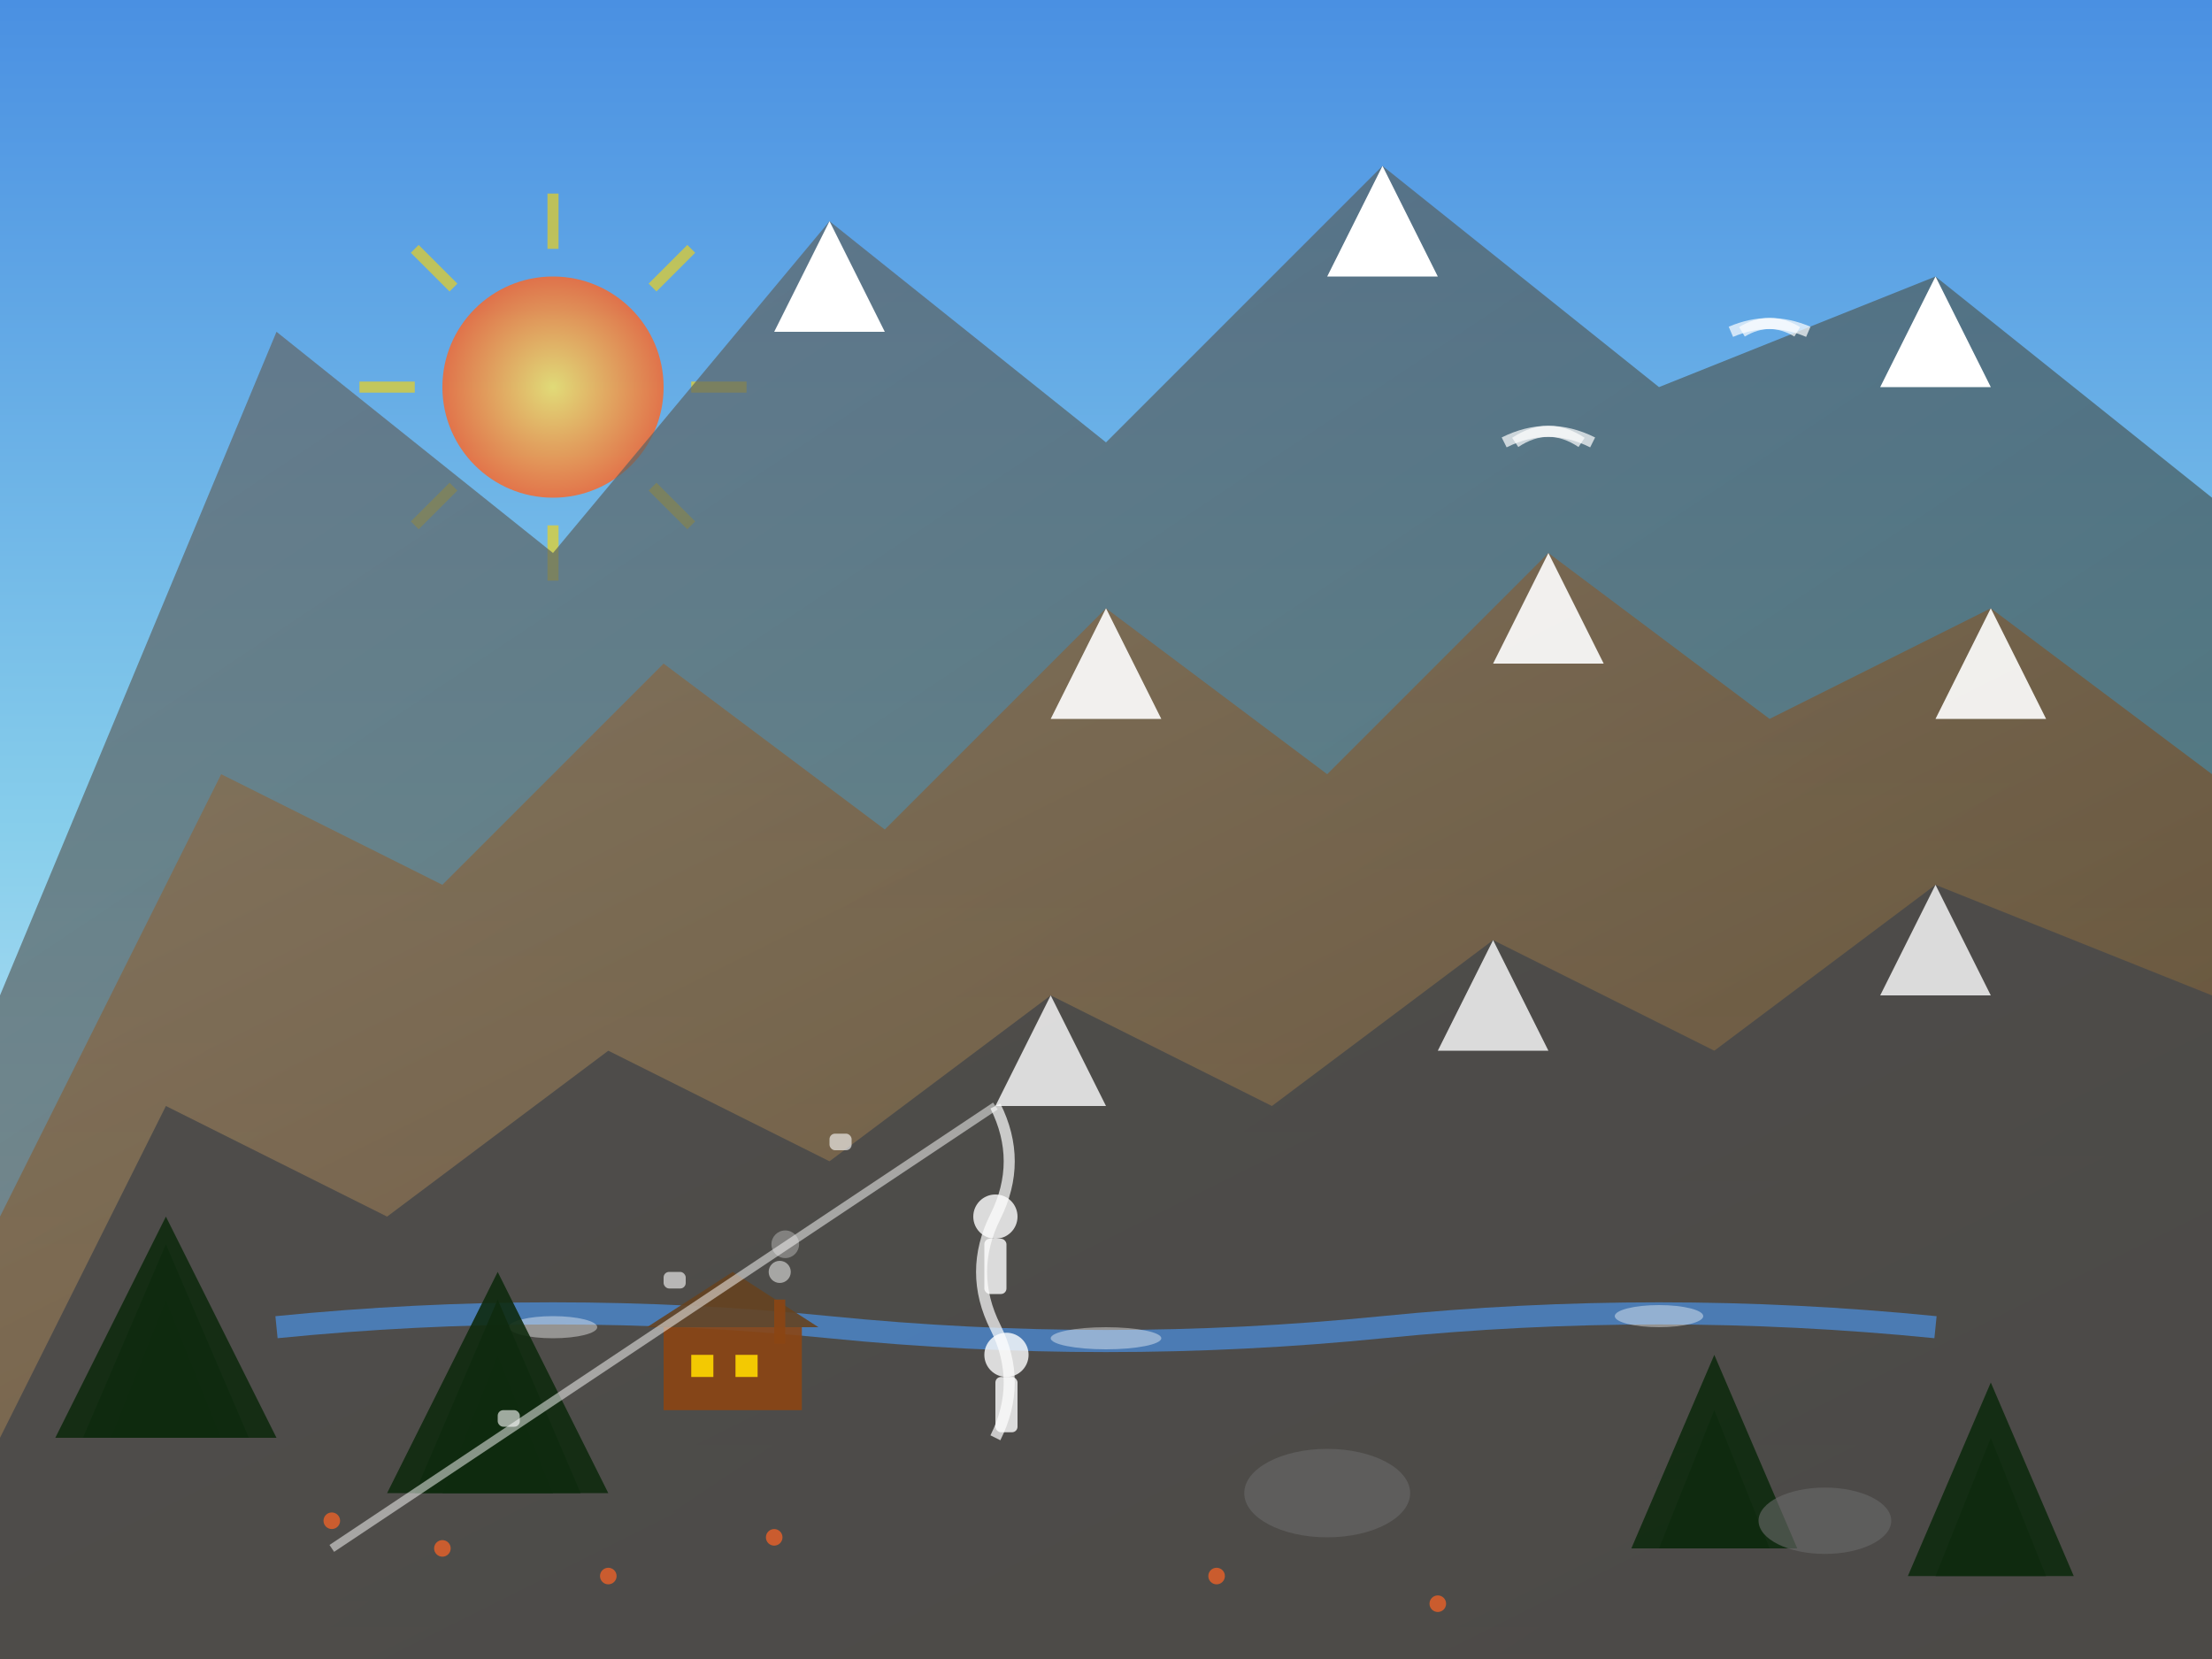 <svg width="400" height="300" viewBox="0 0 400 300" fill="none" xmlns="http://www.w3.org/2000/svg">
  <rect x="0" y="0" width="400" height="300" fill="#333333" stroke="none"/>
  <defs>
    <linearGradient id="alpine2SkyGradient" x1="0%" y1="0%" x2="0%" y2="100%">
      <stop offset="0%" style="stop-color:#4A90E2;stop-opacity:1" />
      <stop offset="50%" style="stop-color:#87CEEB;stop-opacity:1" />
      <stop offset="100%" style="stop-color:#E6F3FF;stop-opacity:1" />
    </linearGradient>
    
    <linearGradient id="alpine2Mountain1" x1="0%" y1="0%" x2="100%" y2="100%">
      <stop offset="0%" style="stop-color:#696969;stop-opacity:1" />
      <stop offset="100%" style="stop-color:#2F4F4F;stop-opacity:1" />
    </linearGradient>
    
    <linearGradient id="alpine2Mountain2" x1="0%" y1="0%" x2="100%" y2="100%">
      <stop offset="0%" style="stop-color:#8B7355;stop-opacity:1" />
      <stop offset="100%" style="stop-color:#654321;stop-opacity:1" />
    </linearGradient>
    
    <radialGradient id="alpine2SunGradient" cx="50%" cy="50%" r="50%">
      <stop offset="0%" style="stop-color:#FFE55C;stop-opacity:1" />
      <stop offset="100%" style="stop-color:#ff6524;stop-opacity:1" />
    </radialGradient>
  </defs>
  
  <!-- Sky background -->
  <rect width="400" height="300" fill="url(#alpine2SkyGradient)"/>
  
  <!-- Sun with rays -->
  <circle cx="100" cy="70" r="20" fill="url(#alpine2SunGradient)" opacity="0.8"/>
  <g transform="translate(100,70)">
    <line x1="0" y1="-35" x2="0" y2="-25" stroke="#FFD700" stroke-width="2" opacity="0.6"/>
    <line x1="25" y1="-25" x2="18" y2="-18" stroke="#FFD700" stroke-width="2" opacity="0.6"/>
    <line x1="35" y1="0" x2="25" y2="0" stroke="#FFD700" stroke-width="2" opacity="0.6"/>
    <line x1="25" y1="25" x2="18" y2="18" stroke="#FFD700" stroke-width="2" opacity="0.6"/>
    <line x1="0" y1="35" x2="0" y2="25" stroke="#FFD700" stroke-width="2" opacity="0.6"/>
    <line x1="-25" y1="25" x2="-18" y2="18" stroke="#FFD700" stroke-width="2" opacity="0.6"/>
    <line x1="-35" y1="0" x2="-25" y2="0" stroke="#FFD700" stroke-width="2" opacity="0.6"/>
    <line x1="-25" y1="-25" x2="-18" y2="-18" stroke="#FFD700" stroke-width="2" opacity="0.6"/>
  </g>
  
  <!-- Dramatic mountain peaks -->
  <path d="M0 180 L50 60 L100 100 L150 40 L200 80 L250 30 L300 70 L350 50 L400 90 L400 300 L0 300 Z" 
        fill="url(#alpine2Mountain1)" opacity="0.7"/>
  
  <!-- Middle mountain range -->
  <path d="M0 220 L40 140 L80 160 L120 120 L160 150 L200 110 L240 140 L280 100 L320 130 L360 110 L400 140 L400 300 L0 300 Z" 
        fill="url(#alpine2Mountain2)" opacity="0.8"/>
  
  <!-- Foreground hills -->
  <path d="M0 260 L30 200 L70 220 L110 190 L150 210 L190 180 L230 200 L270 170 L310 190 L350 160 L400 180 L400 300 L0 300 Z" 
        fill="#4A4A4A" opacity="0.9"/>
  
  <!-- Prominent snow caps -->
  <path d="M150 40 L140 60 L160 60 Z" fill="white" opacity="1"/>
  <path d="M250 30 L240 50 L260 50 Z" fill="white" opacity="1"/>
  <path d="M350 50 L340 70 L360 70 Z" fill="white" opacity="1"/>
  
  <path d="M200 110 L190 130 L210 130 Z" fill="white" opacity="0.9"/>
  <path d="M280 100 L270 120 L290 120 Z" fill="white" opacity="0.9"/>
  <path d="M360 110 L350 130 L370 130 Z" fill="white" opacity="0.9"/>
  
  <path d="M190 180 L180 200 L200 200 Z" fill="white" opacity="0.8"/>
  <path d="M270 170 L260 190 L280 190 Z" fill="white" opacity="0.8"/>
  <path d="M350 160 L340 180 L360 180 Z" fill="white" opacity="0.8"/>
  
  <!-- Alpine valley with river -->
  <path d="M50 240 Q100 235 150 240 Q200 245 250 240 Q300 235 350 240" 
        stroke="#4A90E2" stroke-width="4" fill="none" opacity="0.7"/>
  
  <!-- River reflections -->
  <ellipse cx="100" cy="240" rx="8" ry="2" fill="white" opacity="0.4"/>
  <ellipse cx="200" cy="242" rx="10" ry="2" fill="white" opacity="0.4"/>
  <ellipse cx="300" cy="238" rx="8" ry="2" fill="white" opacity="0.4"/>
  
  <!-- Dense pine forest -->
  <polygon points="20,260 30,235 40,260" fill="#0F2B0F" opacity="0.9"/>
  <polygon points="15,260 30,225 45,260" fill="#0F2B0F" opacity="0.9"/>
  <polygon points="10,260 30,220 50,260" fill="#0F2B0F" opacity="0.9"/>
  
  <polygon points="80,270 90,245 100,270" fill="#0F2B0F" opacity="0.9"/>
  <polygon points="75,270 90,235 105,270" fill="#0F2B0F" opacity="0.9"/>
  <polygon points="70,270 90,230 110,270" fill="#0F2B0F" opacity="0.9"/>
  
  <polygon points="300,280 310,255 320,280" fill="#0F2B0F" opacity="0.9"/>
  <polygon points="295,280 310,245 325,280" fill="#0F2B0F" opacity="0.9"/>
  
  <polygon points="350,285 360,260 370,285" fill="#0F2B0F" opacity="0.9"/>
  <polygon points="345,285 360,250 375,285" fill="#0F2B0F" opacity="0.9"/>
  
  <!-- Corporate team climbing representation -->
  <g transform="translate(180,200)">
    <!-- Climbing rope -->
    <path d="M0 0 Q5 10 0 20 Q-5 30 0 40 Q5 50 0 60" 
          stroke="white" stroke-width="2" fill="none" opacity="0.7"/>
    
    <!-- Climber 1 -->
    <circle cx="0" cy="20" r="4" fill="white" opacity="0.8"/>
    <rect x="-2" y="24" width="4" height="10" fill="white" opacity="0.8" rx="1"/>
    
    <!-- Climber 2 -->
    <circle cx="2" cy="45" r="4" fill="white" opacity="0.8"/>
    <rect x="0" y="49" width="4" height="10" fill="white" opacity="0.8" rx="1"/>
  </g>
  
  <!-- Mountain cabin/lodge -->
  <rect x="120" y="240" width="25" height="15" fill="#8B4513" opacity="0.9"/>
  <path d="M117 240 L132.5 230 L148 240" fill="#654321" opacity="0.9"/>
  
  <!-- Cabin windows with warm light -->
  <rect x="125" y="245" width="4" height="4" fill="#FFD700" opacity="0.9"/>
  <rect x="133" y="245" width="4" height="4" fill="#FFD700" opacity="0.9"/>
  
  <!-- Chimney smoke -->
  <rect x="140" y="235" width="2" height="8" fill="#8B4513" opacity="0.9"/>
  <circle cx="141" cy="230" r="2" fill="white" opacity="0.5"/>
  <circle cx="142" cy="225" r="2.5" fill="white" opacity="0.3"/>
  
  <!-- Alpine eagles -->
  <g transform="translate(280,80)">
    <path d="M-6,0 Q0,-4 6,0" stroke="white" stroke-width="2" fill="none" opacity="0.7"/>
    <path d="M-8,0 Q0,-4 8,0" stroke="white" stroke-width="2" fill="none" opacity="0.7"/>
  </g>
  
  <g transform="translate(320,60)">
    <path d="M-5,0 Q0,-3 5,0" stroke="white" stroke-width="2" fill="none" opacity="0.7"/>
    <path d="M-7,0 Q0,-3 7,0" stroke="white" stroke-width="2" fill="none" opacity="0.7"/>
  </g>
  
  <!-- Adventure activity markers -->
  <!-- Ski lift -->
  <line x1="60" y1="280" x2="180" y2="200" stroke="white" stroke-width="1.5" opacity="0.5"/>
  
  <!-- Ski lift chairs -->
  <rect x="90" y="255" width="4" height="3" fill="white" opacity="0.6" rx="1"/>
  <rect x="120" y="230" width="4" height="3" fill="white" opacity="0.6" rx="1"/>
  <rect x="150" y="205" width="4" height="3" fill="white" opacity="0.6" rx="1"/>
  
  <!-- Alpine flowers in meadow -->
  <circle cx="60" cy="275" r="1.5" fill="#ff6524" opacity="0.7"/>
  <circle cx="80" cy="280" r="1.5" fill="#ff6524" opacity="0.7"/>
  <circle cx="110" cy="285" r="1.5" fill="#ff6524" opacity="0.7"/>
  <circle cx="140" cy="278" r="1.5" fill="#ff6524" opacity="0.7"/>
  <circle cx="220" cy="285" r="1.5" fill="#ff6524" opacity="0.7"/>
  <circle cx="260" cy="290" r="1.5" fill="#ff6524" opacity="0.7"/>
  
  <!-- Rocky outcrops -->
  <ellipse cx="240" cy="270" rx="15" ry="8" fill="#696969" opacity="0.6"/>
  <ellipse cx="330" cy="275" rx="12" ry="6" fill="#696969" opacity="0.6"/>
</svg>
